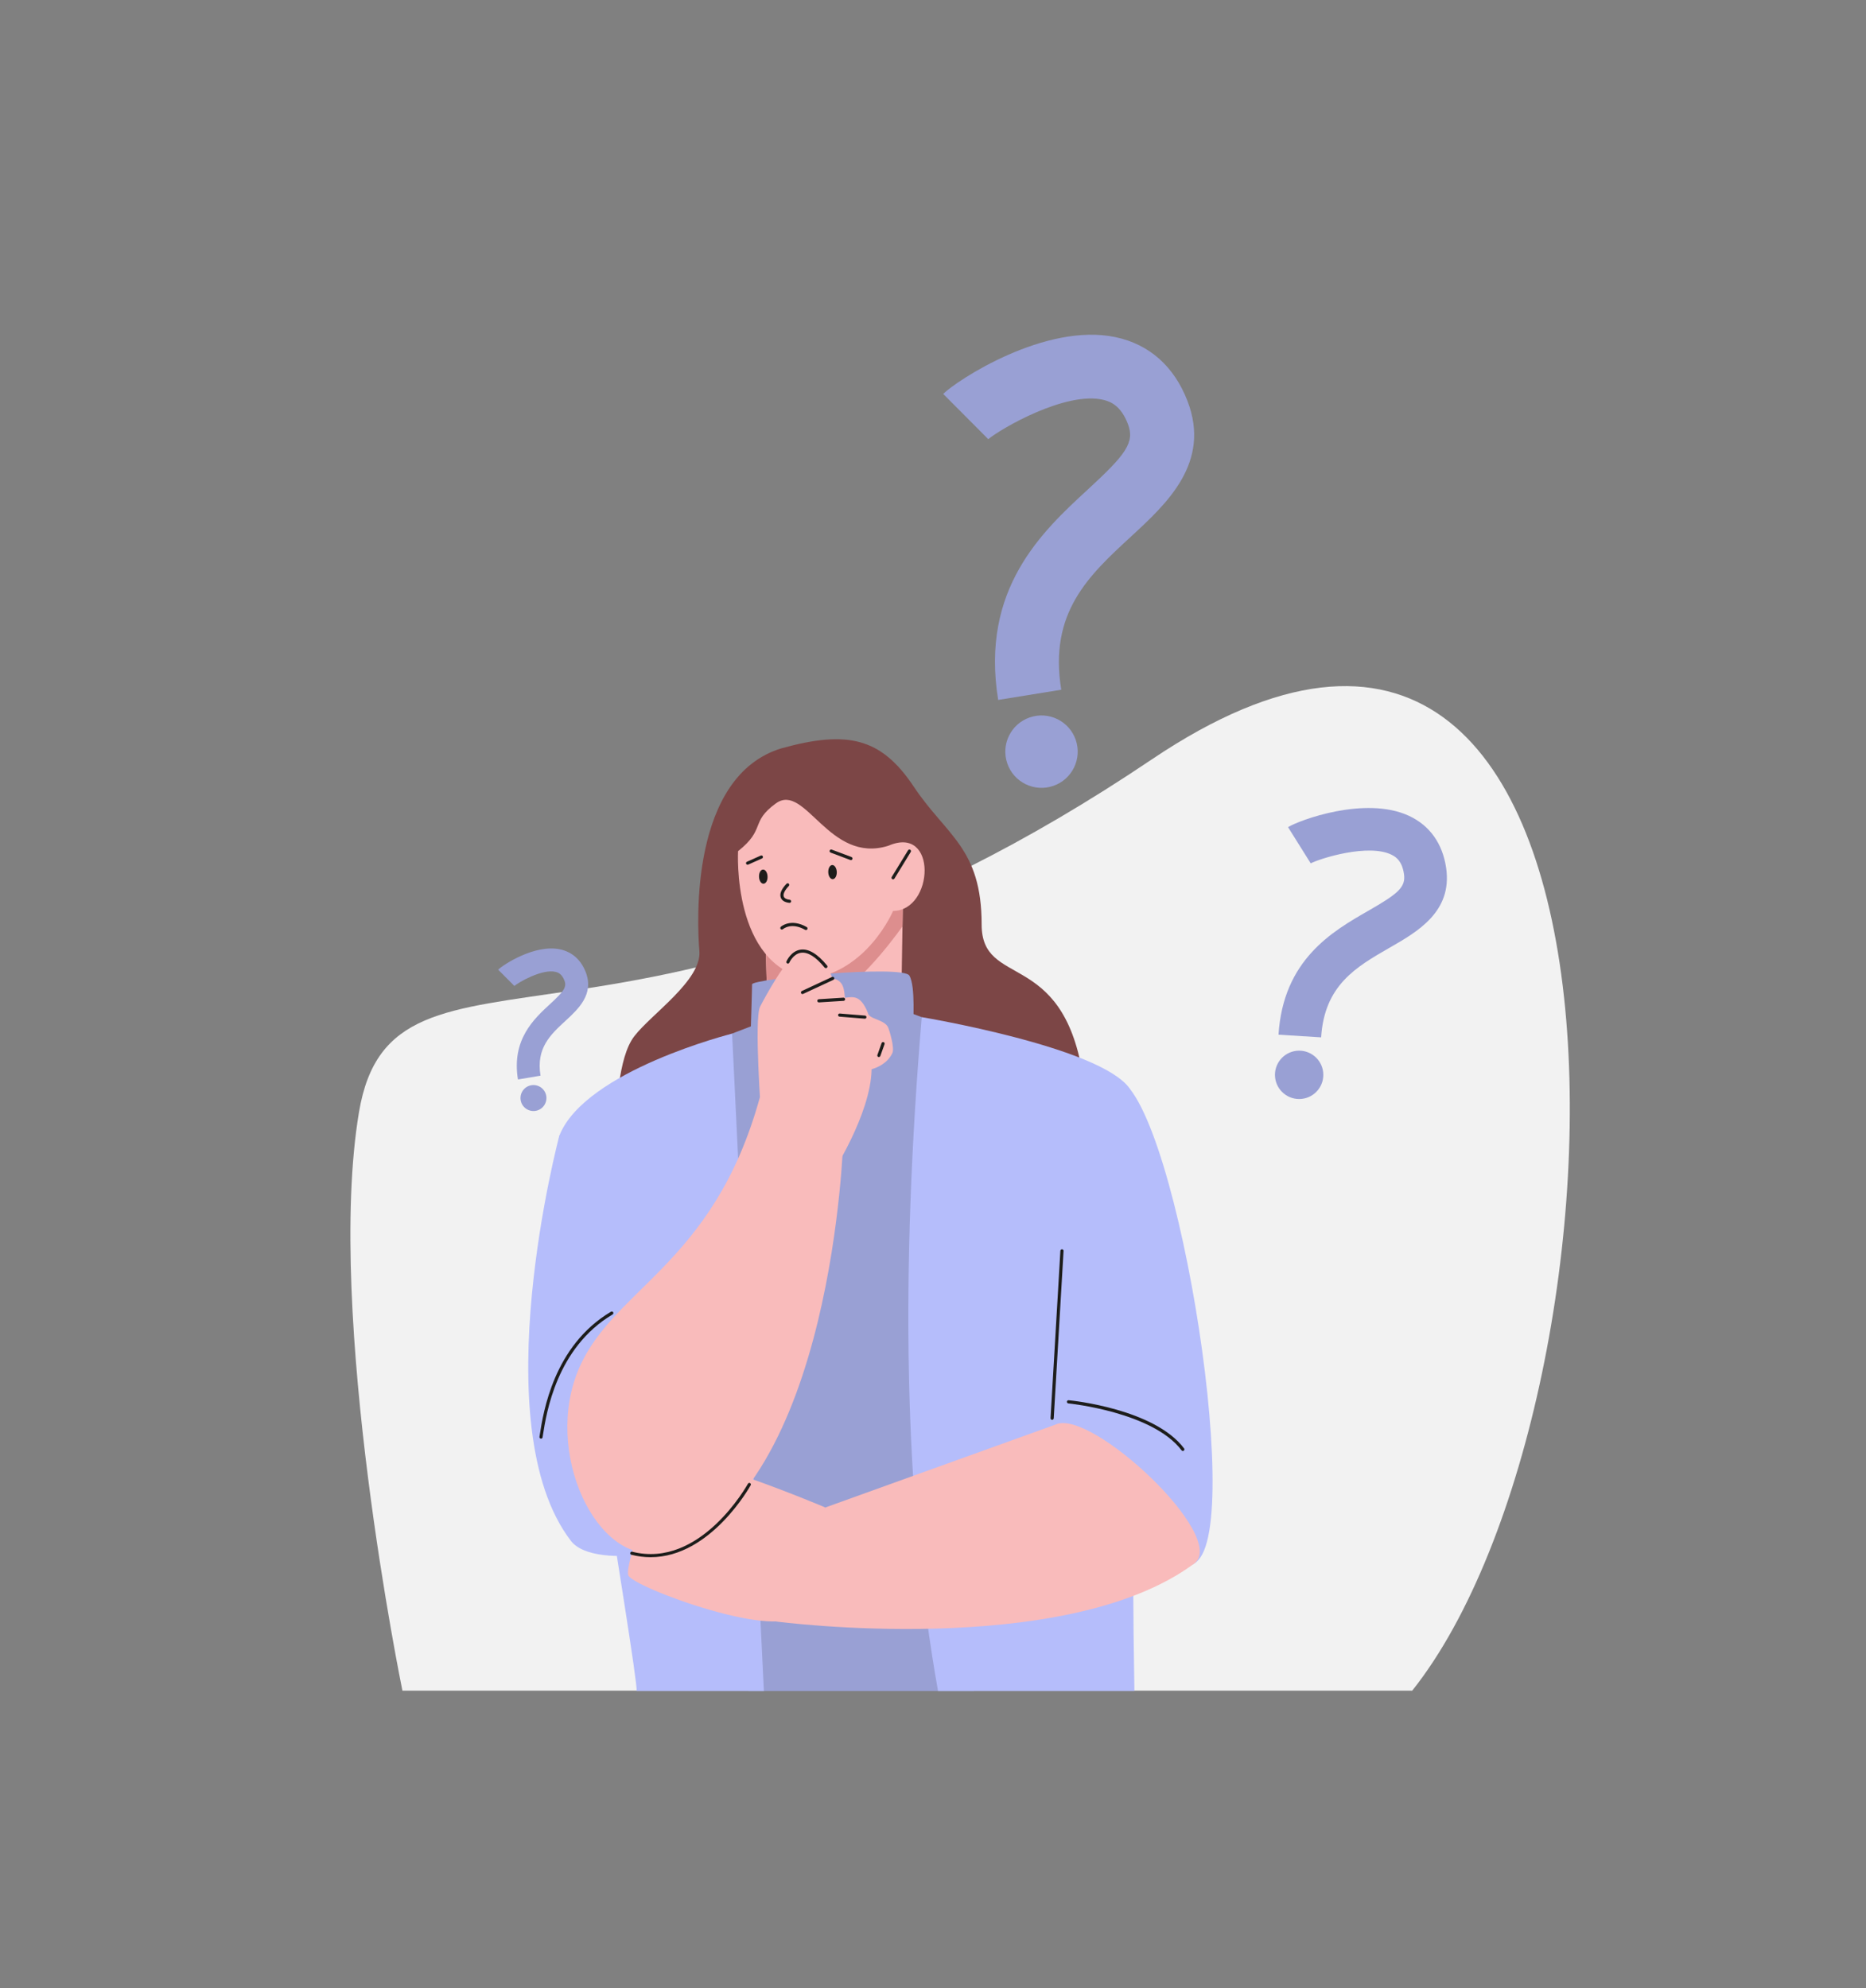 <?xml version="1.0" encoding="UTF-8"?>
<!-- Generator: Adobe Illustrator 27.2.0, SVG Export Plug-In . SVG Version: 6.00 Build 0)  -->
<svg xmlns="http://www.w3.org/2000/svg" xmlns:xlink="http://www.w3.org/1999/xlink" version="1.1" id="_x2014_ÎÓÈ_x5F_1" x="0px" y="0px" viewBox="0 0 300 319.58" style="enable-background:new 0 0 300 319.58;" xml:space="preserve">
<rect x="0" y="0" width="300" height="319.58" fill="#808080" stroke="none"/>
<style type="text/css">
	.st0{fill:#F2F2F2;}
	.st1{fill:#B5BDFB;}
	.st2{fill:#7C4646;}
	.st3{fill:#99A0D4;}
	.st4{fill:#F9BBBB;}
	.st5{fill:#1D1D1B;}
	.st6{clip-path:url(#XMLID_00000170976445399717738610000015721467053319521154_);fill:#DD8E8E;}
</style>
<g>
	<g>
		<path class="st0" d="M227.04,271.77H64.7c0,0-12.43-60.42-6.99-92.97s44.46-0.85,127.48-56.74    C268.21,66.17,264.33,224.91,227.04,271.77z"></path>
		<g>
			<g>
				<path class="st1" d="M104.86,189.01l-14.92-6.52c0,0-12.43,46.6,1.85,65.2c3.91,5.09,22.79,1.29,25.04-3.35      C124.12,229.31,104.86,189.01,104.86,189.01z"></path>
				<path class="st2" d="M101.99,166.55c2.73-3.54,10.84-9.01,10.45-13.67c-0.39-4.66-1.5-28.2,13.26-32.61      c10.49-2.89,15.94-1.73,21.2,6.17c5.26,7.9,10.92,9.86,10.92,22.17c0,10.29,12.89,3.84,16.24,24.04      c0.98,5.89-76.63,15.81-75.7,10.63C99.3,178.11,99.26,170.09,101.99,166.55z"></path>
				<polygon class="st3" points="156.56,271.82 148.19,163.5 145.6,162.54 123.44,163.94 114.57,167.34 120.35,271.82     "></polygon>
				<path class="st1" d="M102.35,271.82h20.46l-5.11-105.67c0,0-23.58,5.92-27.75,16.35C88.34,186.5,102.66,269.34,102.35,271.82z"></path>
				<path class="st1" d="M182.38,271.82c-0.88-50.54,1.2-94.06-0.83-96.91c-4.72-6.64-33.36-11.41-33.36-11.41      c-3.42,40.8-2.92,77.32,2.62,108.32H182.38z"></path>
				<path class="st4" d="M135.59,182.91c0,0-1.5,56.62-28.36,66.27c-10.32,3.71-19.7-14.28-14.57-28.15      c5.13-13.87,21.9-17.05,29.51-44.66C122.18,176.37,127.25,168.19,135.59,182.91z"></path>
				<g>
					<path class="st5" d="M86.98,231.26c-0.18-0.03-0.27-0.16-0.25-0.29l0.06-0.38c0.55-3.53,2.21-14.27,11.44-19.74       c0.12-0.07,0.28-0.03,0.35,0.09c0.07,0.12,0.03,0.28-0.09,0.35c-9.02,5.35-10.66,15.91-11.2,19.38l-0.06,0.38       C87.21,231.17,87.1,231.26,86.98,231.26z"></path>
				</g>
				<g>
					<defs>
						<path id="XMLID_1_" d="M145.14,145.99l-0.29,18.2c-6.86,10.34-16.99,4.92-21.26,4.48L123,149.22L145.14,145.99z"></path>
					</defs>
					<use xlink:href="#XMLID_1_" style="overflow:visible;fill:#F9BBBB;"></use>
					<clipPath id="XMLID_00000065068688862052948150000011036983504370118019_">
						<use xlink:href="#XMLID_1_" style="overflow:visible;"></use>
					</clipPath>
					<path style="clip-path:url(#XMLID_00000065068688862052948150000011036983504370118019_);fill:#DD8E8E;" d="M148.04,144.47       c0,0-10.58,18.07-21.68,19.37c-11.1,1.3-4.83-15.78-4.83-15.78L148.04,144.47z"></path>
				</g>
				<path class="st3" d="M146.88,164.79c-0.16-0.17,0.37-6.2-0.68-7.97c-1.05-1.77-25.29,0.5-25.29,1.41c0,0.92-0.23,8.1-0.23,8.1      C124.34,172.31,139.92,176.89,146.88,164.79z"></path>
				<g>
					<path class="st4" d="M118.66,136.82c0,0-1.03,18.4,11.35,20.54c9.43-1.1,13.57-10.93,13.57-10.93       c6.59-0.04,7.19-13.93-0.76-10.48c-9.57,3-13.33-10.24-18.08-6.81C120.56,132.18,123.16,133.24,118.66,136.82z"></path>
					<g>
						<path class="st5" d="M126.93,145.13c-0.74-0.07-1.23-0.37-1.4-0.84c-0.22-0.6,0.08-1.35,0.92-2.23        c0.1-0.1,0.26-0.11,0.36-0.01c0.1,0.1,0.11,0.26,0.01,0.36c-0.67,0.71-0.96,1.32-0.81,1.71c0.1,0.28,0.45,0.46,0.95,0.51        c0.14,0.01,0.24,0.14,0.23,0.28C127.17,145.04,127.06,145.13,126.93,145.13z"></path>
					</g>
					<path class="st5" d="M123.4,140.89c0.03,0.63-0.26,1.14-0.64,1.16c-0.38,0.02-0.71-0.48-0.73-1.11       c-0.03-0.63,0.26-1.14,0.64-1.16C123.05,139.76,123.38,140.26,123.4,140.89z"></path>
					<path class="st5" d="M134.53,140.16c0.02,0.63-0.26,1.14-0.64,1.16c-0.38,0.02-0.71-0.48-0.73-1.11       c-0.02-0.63,0.26-1.14,0.64-1.16C134.18,139.04,134.5,139.54,134.53,140.16z"></path>
					<g>
						<path class="st5" d="M120.19,139c-0.1,0-0.19-0.06-0.23-0.15c-0.06-0.13,0-0.28,0.13-0.33l2.22-0.99        c0.13-0.06,0.28,0,0.33,0.13c0.06,0.13,0,0.28-0.13,0.33l-2.22,0.99C120.26,138.99,120.23,139,120.19,139z"></path>
					</g>
					<g>
						<path class="st5" d="M136.8,138.26c-0.03,0-0.06-0.01-0.09-0.02l-3.17-1.19c-0.13-0.05-0.2-0.2-0.15-0.33        c0.05-0.13,0.2-0.2,0.33-0.15l3.17,1.19c0.13,0.05,0.2,0.2,0.15,0.33C137,138.2,136.9,138.26,136.8,138.26z"></path>
					</g>
					<g>
						<path class="st5" d="M129.58,149.5c-0.04,0-0.09-0.01-0.13-0.03c-2.22-1.27-3.53-0.15-3.58-0.11        c-0.1,0.09-0.26,0.08-0.36-0.02c-0.09-0.1-0.08-0.26,0.02-0.36c0.06-0.06,1.62-1.41,4.17,0.04c0.12,0.07,0.16,0.22,0.1,0.35        C129.75,149.45,129.67,149.5,129.58,149.5z"></path>
					</g>
					<g>
						<path class="st5" d="M143.58,141.35c-0.05,0-0.09-0.01-0.13-0.04c-0.12-0.07-0.16-0.23-0.08-0.35l2.62-4.28        c0.07-0.12,0.23-0.16,0.35-0.08c0.12,0.07,0.16,0.23,0.08,0.35l-2.62,4.28C143.74,141.31,143.66,141.35,143.58,141.35z"></path>
					</g>
				</g>
				<g>
					<path class="st4" d="M122.39,179.6c0,0-1.18-15.81-0.19-17.79c0,0,3.19-6.19,5.23-7.96c2.04-1.77,5.35,0.92,6.14,2.74       c0.79,1.82,0.48,3.05-1.13,3.1c-1.6,0.05-1.98-0.28-1.98-0.28h-0.66l-1.09,0.31c0.24,0.12,3.17-2.19,5.16-2.44       c1.78,0.34,1.83,1.75,1.97,3.1c1.26-0.11,2.48-0.56,3.68,2.41c0.13,1.08,2.76,1.05,3.3,2.44c0.15,0.39,1.05,3.19,0.64,4.06       c-0.95,2.03-3.33,2.58-3.33,2.58c-0.13,7.34-6.58,17.14-6.58,17.14L122.39,179.6z"></path>
					<g>
						<path class="st5" d="M131.65,161.13c-0.13,0-0.24-0.1-0.25-0.24c-0.01-0.14,0.1-0.26,0.24-0.27l3.96-0.25        c0.15-0.01,0.26,0.1,0.27,0.24c0.01,0.14-0.1,0.26-0.24,0.27l-3.96,0.25C131.66,161.13,131.66,161.13,131.65,161.13z"></path>
					</g>
					<g>
						<path class="st5" d="M139.05,163.75c-0.02,0-4.08-0.33-4.08-0.33c-0.14-0.01-0.24-0.13-0.23-0.27        c0.01-0.14,0.14-0.24,0.27-0.23l4.06,0.33c0.14,0.01,0.24,0.13,0.23,0.27C139.29,163.65,139.18,163.75,139.05,163.75z"></path>
					</g>
					<g>
						<path class="st5" d="M141.29,169.91c-0.03,0-0.06,0-0.08-0.01c-0.13-0.05-0.2-0.19-0.15-0.32l0.68-1.91        c0.05-0.13,0.19-0.2,0.32-0.15c0.13,0.05,0.2,0.19,0.15,0.32l-0.68,1.91C141.49,169.85,141.39,169.91,141.29,169.91z"></path>
					</g>
					<g>
						<path class="st5" d="M129.02,159.79c-0.1,0-0.19-0.05-0.23-0.15c-0.06-0.13,0-0.28,0.12-0.34l4.86-2.26        c0.13-0.06,0.28,0,0.34,0.12c0.06,0.13,0,0.28-0.12,0.34l-4.86,2.26C129.09,159.78,129.05,159.79,129.02,159.79z"></path>
					</g>
					<g>
						<path class="st5" d="M132.77,155.62c-0.07,0-0.15-0.03-0.2-0.09c-1.41-1.73-2.69-2.53-3.79-2.38        c-1.25,0.17-1.88,1.58-1.88,1.59c-0.06,0.13-0.2,0.19-0.33,0.13c-0.13-0.06-0.19-0.2-0.13-0.33c0.03-0.07,0.74-1.68,2.28-1.89        c1.28-0.18,2.72,0.68,4.26,2.56c0.09,0.11,0.07,0.27-0.04,0.36C132.88,155.61,132.83,155.62,132.77,155.62z"></path>
					</g>
				</g>
				<path class="st1" d="M174.6,228.97c0,0,12.8,29.32,18.38,21.39c6.83-9.71-5.58-81.23-14.86-76.95L174.6,228.97z"></path>
				<path class="st4" d="M132.69,242.32c0,0-22.7-9.61-24.88-7.21c-2.18,2.4-7.41,16.18-6.8,18.1c0.61,1.92,25.31,10.99,27.37,5.91      C128.68,258.39,132.69,242.32,132.69,242.32z"></path>
				<g>
					<path class="st5" d="M104.61,250.31c-1,0-2.03-0.12-3.1-0.39c-0.14-0.03-0.22-0.17-0.18-0.31c0.03-0.14,0.17-0.22,0.31-0.18       c10.99,2.79,18.53-10.79,18.61-10.93c0.07-0.12,0.22-0.17,0.34-0.1c0.12,0.07,0.17,0.22,0.1,0.34       C120.62,238.87,114.27,250.31,104.61,250.31z"></path>
				</g>
				<g>
					<path class="st5" d="M169.15,228.23c-0.15-0.01-0.26-0.13-0.25-0.27l1.58-26.9c0.01-0.14,0.13-0.24,0.27-0.24       c0.14,0.01,0.25,0.13,0.24,0.27l-1.58,26.9C169.39,228.13,169.28,228.23,169.15,228.23z"></path>
				</g>
			</g>
			<path class="st4" d="M124.78,260.65l7.91-18.33l36.97-13.31c5.59-2.81,28,18.12,22.31,22.34     C171.15,266.78,124.78,260.65,124.78,260.65z"></path>
		</g>
		<g>
			<g>
				<path class="st3" d="M212.4,166.75l-6.85-0.43c0.76-12.07,8.67-16.61,14.44-19.92c4.78-2.74,6.04-3.79,5.73-5.9      c-0.29-2-1.19-2.7-1.95-3.08c-3.69-1.88-11.53,0.55-13.13,1.4c0.03-0.02,0.06-0.04,0.08-0.05l-3.64-5.81      c1.75-1.1,12.41-5.07,19.42-1.83c3.35,1.55,5.43,4.46,6,8.39c1.02,7.03-4.6,10.25-9.11,12.83      C218.02,155.44,212.93,158.36,212.4,166.75z"></path>
			</g>
			<path class="st3" d="M212.73,172.36c0.23,2.14-1.32,4.05-3.45,4.28s-4.05-1.32-4.28-3.45s1.32-4.05,3.45-4.28     C210.58,168.68,212.5,170.23,212.73,172.36z"></path>
		</g>
		<g>
			<g>
				<path class="st3" d="M160.48,112.51c-2.91-17.87,7.12-27.11,14.45-33.86c6.07-5.59,7.55-7.53,6.4-10.51      c-1.09-2.82-2.64-3.54-3.87-3.85c-6.01-1.51-16.64,4.64-18.69,6.4c0.04-0.04,0.08-0.07,0.11-0.1l-7.24-7.27      c2.19-2.18,16.42-11.53,27.73-9.12c5.41,1.15,9.4,4.7,11.54,10.25c3.82,9.91-3.3,16.47-9.02,21.75      c-6.84,6.3-13.3,12.25-11.27,24.67L160.48,112.51z"></path>
			</g>
			<g>
				<path class="st3" d="M172.95,118.94c1.04,3.04-0.58,6.35-3.62,7.39c-3.04,1.04-6.35-0.58-7.39-3.62      c-1.04-3.04,0.58-6.35,3.62-7.39C168.6,114.28,171.91,115.9,172.95,118.94z"></path>
			</g>
		</g>
		<g>
			<g>
				<path class="st3" d="M83.27,173.52c-1.04-6.4,2.55-9.72,5.18-12.14c2.17-2,2.71-2.7,2.29-3.77c-0.39-1.01-0.95-1.27-1.39-1.38      c-2.15-0.54-5.97,1.66-6.7,2.29c0.02-0.01,0.03-0.03,0.04-0.04l-2.6-2.61c0.79-0.78,5.88-4.13,9.94-3.27      c1.94,0.41,3.37,1.68,4.14,3.67c1.37,3.55-1.18,5.91-3.23,7.8c-2.45,2.26-4.77,4.39-4.04,8.84L83.27,173.52z"></path>
			</g>
			<g>
				<path class="st3" d="M87.74,175.83c0.37,1.09-0.21,2.28-1.3,2.65c-1.09,0.37-2.28-0.21-2.65-1.3c-0.37-1.09,0.21-2.28,1.3-2.65      C86.18,174.16,87.37,174.74,87.74,175.83z"></path>
			</g>
		</g>
	</g>
	<g>
		<path class="st5" d="M190.17,233.24c-0.08,0-0.15-0.04-0.2-0.1c-4.64-6.16-18.07-7.54-18.21-7.55c-0.14-0.01-0.24-0.14-0.23-0.28    c0.01-0.14,0.14-0.24,0.28-0.23c0.56,0.05,13.79,1.41,18.56,7.75c0.08,0.11,0.06,0.27-0.05,0.36    C190.28,233.22,190.23,233.24,190.17,233.24z"></path>
	</g>
</g>
</svg>
